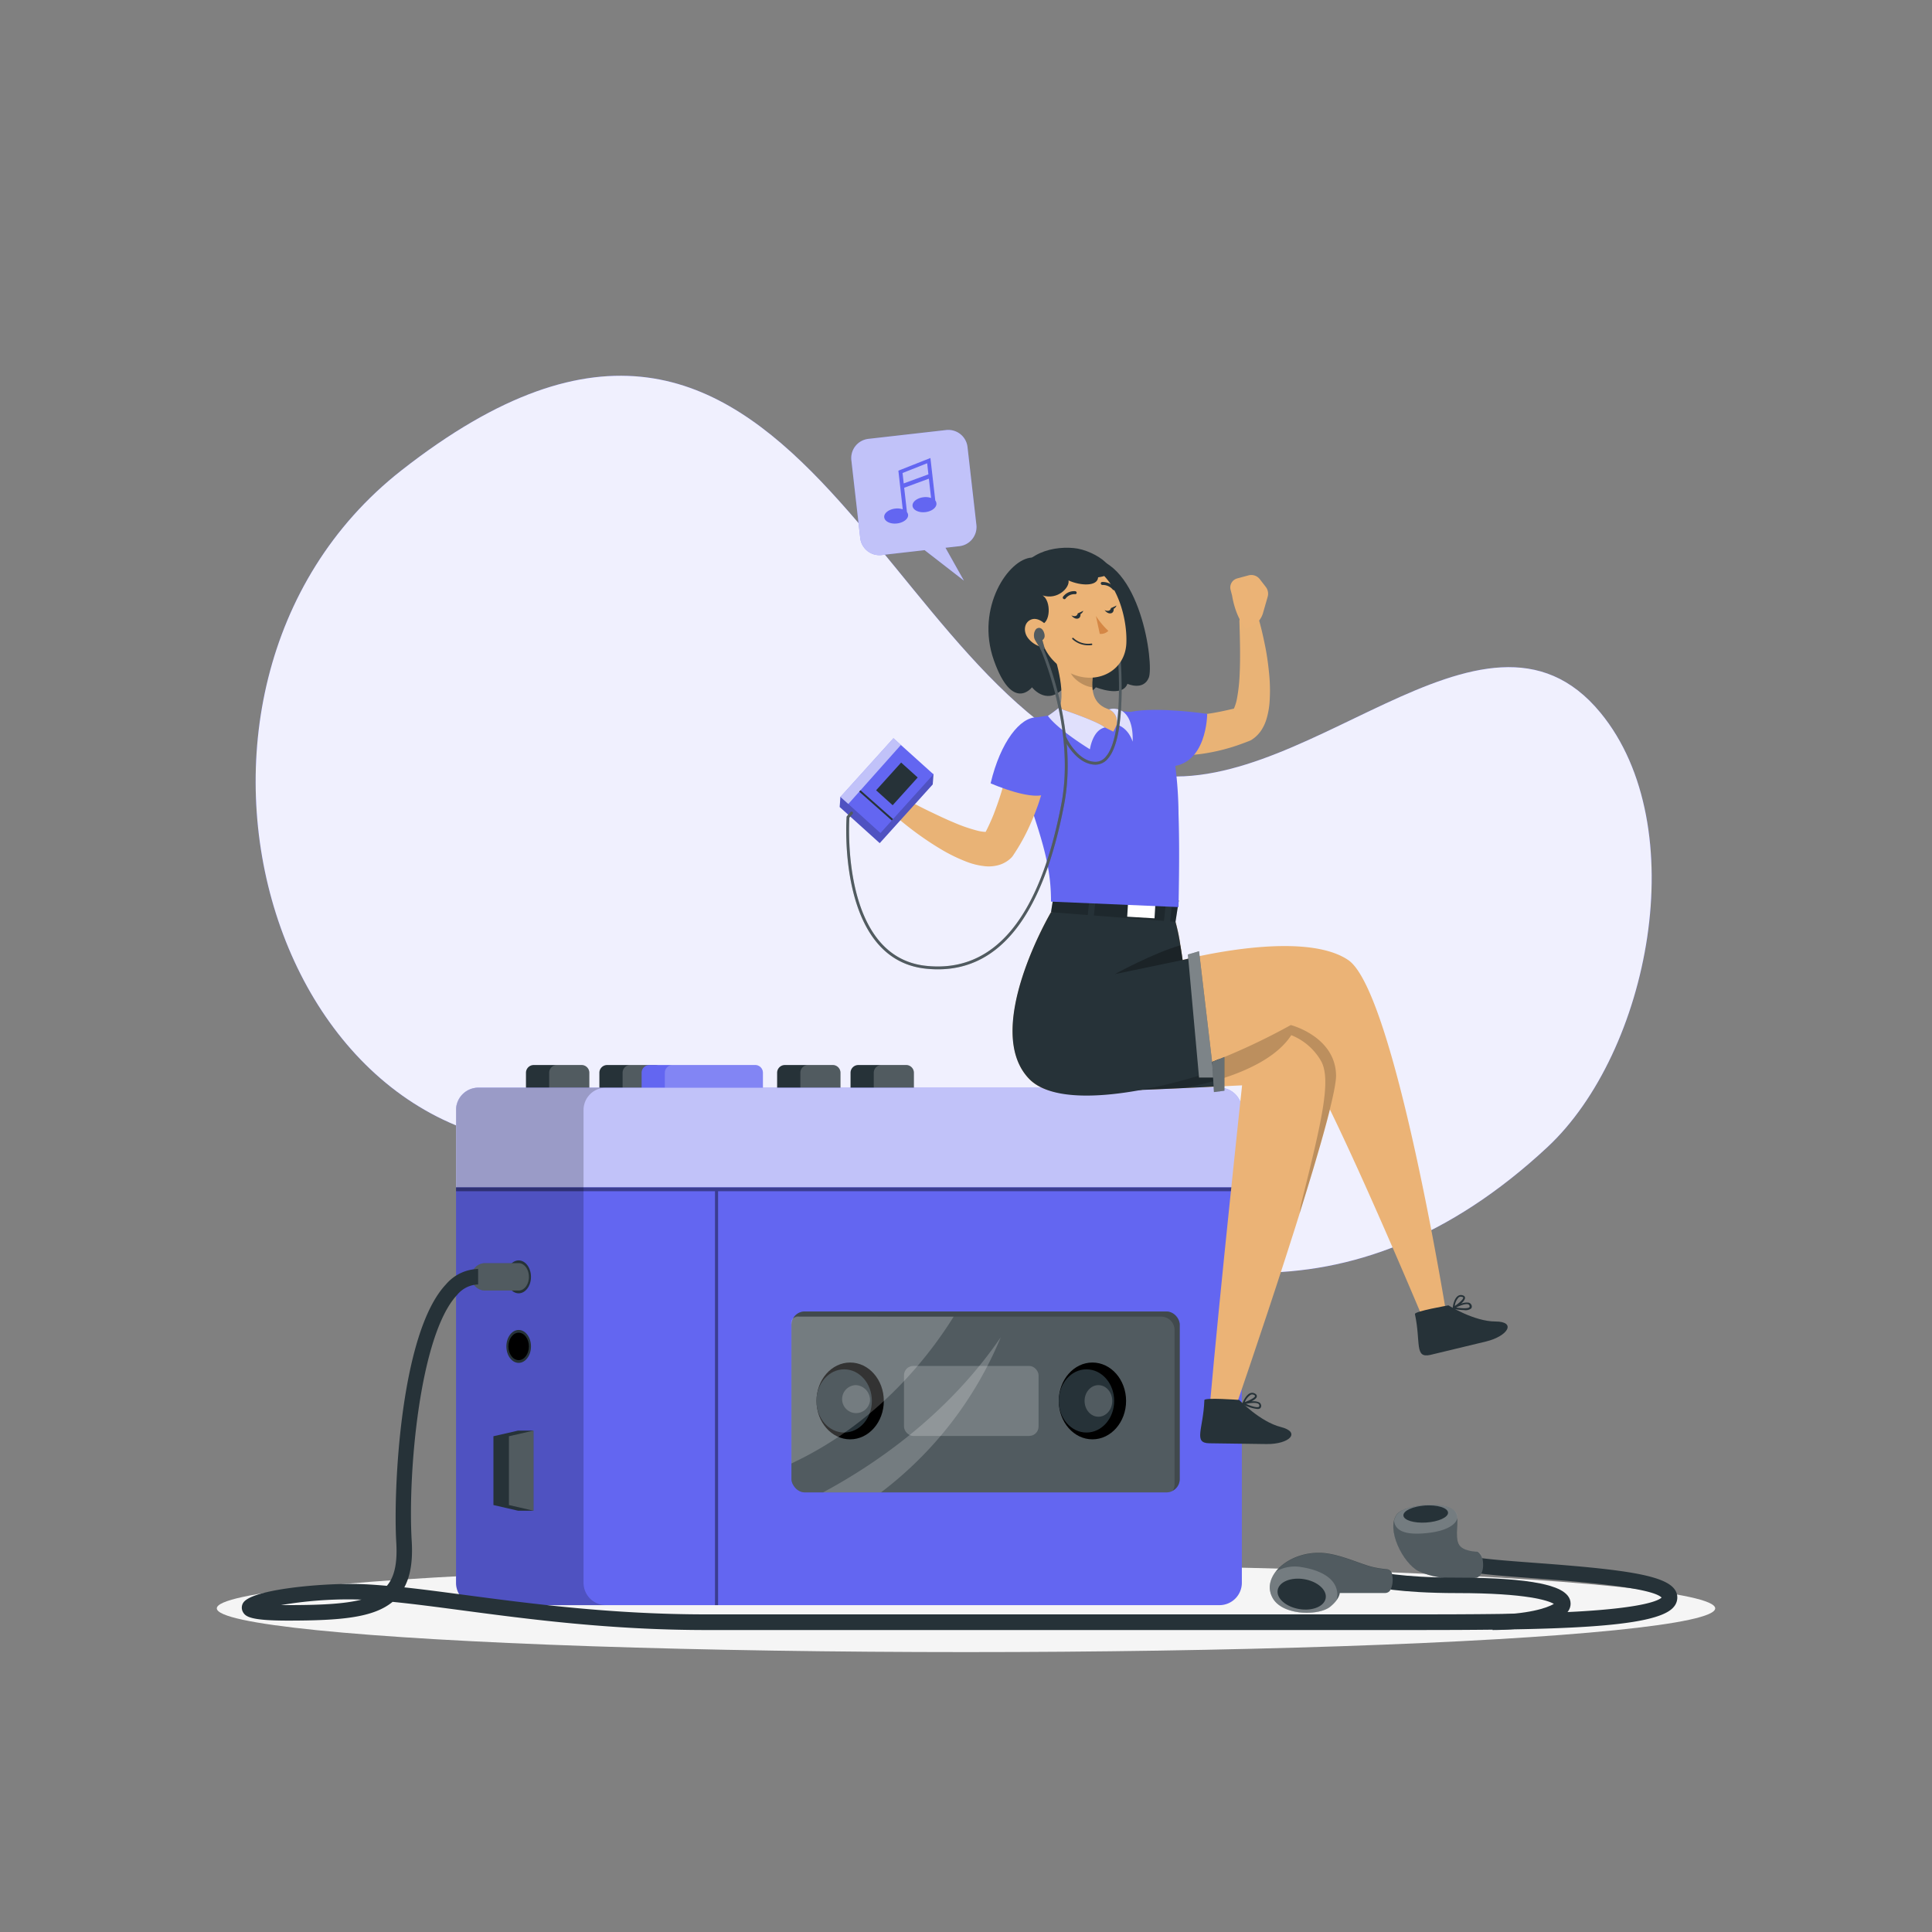 <svg xmlns="http://www.w3.org/2000/svg" viewBox="0 0 500 500"><rect x="0" y="0" width="500" height="500" fill="#808080" stroke="none"/><g id="freepik--background-simple--inject-35"><path d="M294.67,199.86C227,183.55,206.55,41.19,103.83,121.78,31,179,71.17,312.87,161.2,294.86c54.49-10.9,46.15-11.66,91.44,12.85,45.9,24.84,96.84,36.6,147.8-10.8,26.38-24.54,38-83,13.76-112.46C383.89,147.59,336,209.83,294.67,199.86Z" style="fill:#6366F1"></path><path d="M294.67,199.86C227,183.55,206.55,41.19,103.83,121.78,31,179,71.17,312.87,161.2,294.86c54.49-10.9,46.15-11.66,91.44,12.85,45.9,24.84,96.84,36.6,147.8-10.8,26.38-24.54,38-83,13.76-112.46C383.89,147.59,336,209.83,294.67,199.86Z" style="fill:#fff;opacity:0.9"></path></g><g id="freepik--Shadow--inject-35"><ellipse id="freepik--path--inject-35" cx="250" cy="416.24" rx="193.89" ry="11.32" style="fill:#f5f5f5"></ellipse></g><g id="freepik--Device--inject-35"><path d="M236.51,277.63v6.19H220.12v-6.19a2,2,0,0,1,2-2h12.43A2,2,0,0,1,236.51,277.63Z" style="fill:#263238"></path><path d="M236.51,277.63v6.19H226.13v-6.19a2,2,0,0,1,2-2h6.43A2,2,0,0,1,236.51,277.63Z" style="fill:#fff;opacity:0.2"></path><path d="M217.51,277.63v6.19H201.12v-6.19a2,2,0,0,1,2-2h12.43A2,2,0,0,1,217.51,277.63Z" style="fill:#263238"></path><path d="M217.51,277.63v6.19H207.13v-6.19a2,2,0,0,1,2-2h6.43A2,2,0,0,1,217.51,277.63Z" style="fill:#fff;opacity:0.2"></path><path d="M171.51,277.63v6.19H155.12v-6.19a2,2,0,0,1,2-2h12.43A2,2,0,0,1,171.51,277.63Z" style="fill:#263238"></path><path d="M171.51,277.63v6.19H161.13v-6.19a2,2,0,0,1,2-2h6.43A2,2,0,0,1,171.51,277.63Z" style="fill:#fff;opacity:0.2"></path><path d="M197.44,277.63v6.19H166.05v-6.19a2,2,0,0,1,2-2h27.43A2,2,0,0,1,197.44,277.63Z" style="fill:#6366F1"></path><path d="M197.44,277.63v6.19H172.06v-6.19a2,2,0,0,1,2-2h21.43A2,2,0,0,1,197.44,277.63Z" style="fill:#fff;opacity:0.2"></path><path d="M152.51,277.63v6.19H136.12v-6.19a2,2,0,0,1,2-2h12.43A2,2,0,0,1,152.51,277.63Z" style="fill:#263238"></path><path d="M152.51,277.63v6.19H142.13v-6.19a2,2,0,0,1,2-2h6.43A2,2,0,0,1,152.51,277.63Z" style="fill:#fff;opacity:0.2"></path><path d="M321.39,287.27V409.62a5.79,5.79,0,0,1-5.79,5.79H123.8a5.78,5.78,0,0,1-5.78-5.79V287.27a5.78,5.78,0,0,1,5.78-5.78H315.6A5.78,5.78,0,0,1,321.39,287.27Z" style="fill:#6366F1"></path><path d="M321.39,287.27v20H118v-20a5.78,5.78,0,0,1,5.78-5.78H315.6A5.78,5.78,0,0,1,321.39,287.27Z" style="fill:#fff;opacity:0.6"></path><path d="M156.81,415.41h-33a5.78,5.78,0,0,1-5.78-5.79V287.27a5.78,5.78,0,0,1,5.78-5.78h33a5.78,5.78,0,0,0-5.79,5.78V409.62A5.79,5.79,0,0,0,156.81,415.41Z" style="opacity:0.2"></path><rect x="204.83" y="339.41" width="100.48" height="46.82" rx="3.45" style="fill:#263238"></rect><rect x="204.83" y="339.41" width="100.48" height="46.82" rx="3.45" style="fill:#fff;opacity:0.2"></rect><rect x="233.95" y="353.5" width="34.83" height="18.12" rx="2.42" style="fill:#fff;opacity:0.2"></rect><ellipse cx="282.72" cy="362.56" rx="8.71" ry="9.94"></ellipse><ellipse cx="281.18" cy="362.56" rx="7.17" ry="8.18" style="fill:#263238"></ellipse><ellipse cx="284.27" cy="362.56" rx="3.58" ry="4.09" style="fill:#fff;opacity:0.2"></ellipse><ellipse cx="220.02" cy="362.56" rx="8.71" ry="9.94"></ellipse><ellipse cx="218.47" cy="362.56" rx="7.17" ry="8.18" style="fill:#263238"></ellipse><path d="M225.15,362.56a3.62,3.62,0,1,1-3.59-4.09A3.87,3.87,0,0,1,225.15,362.56Z" style="fill:#fff;opacity:0.2"></path><path d="M259,346.07a96.68,96.68,0,0,1-31,40.16H213C225.56,379.51,244.94,366.69,259,346.07Z" style="fill:#fff;opacity:0.2"></path><path d="M246.8,340.75c-6.37,10.25-19.74,27.59-42,38v-35.9a1.72,1.72,0,0,1,2.12-2.12Z" style="fill:#fff;opacity:0.2"></path><path d="M305.31,342.87v39.91a3.42,3.42,0,0,1-1.78,3,3.36,3.36,0,0,0,.44-1.68v-39.9a3.46,3.46,0,0,0-3.45-3.46H206.94a3.39,3.39,0,0,0-1.68.44,3.45,3.45,0,0,1,3-1.77h93.57A3.46,3.46,0,0,1,305.31,342.87Z" style="opacity:0.2"></path><polygon points="321.39 307.3 185.84 307.3 185.04 307.3 118.02 307.3 118.02 308.29 185.04 308.29 185.04 415.41 185.84 415.41 185.84 308.29 321.39 308.29 321.39 307.3" style="opacity:0.4"></polygon><path d="M137.42,348.45c0,2.35-1.43,4.26-3.19,4.26s-3.18-1.91-3.18-4.26,1.42-4.26,3.18-4.26S137.42,346.1,137.42,348.45Z" style="fill:#263238"></path><ellipse cx="134.23" cy="348.45" rx="2.65" ry="3.55"></ellipse><path d="M137.42,330.45c0,2.35-1.43,4.26-3.19,4.26s-3.18-1.91-3.18-4.26,1.42-4.26,3.18-4.26S137.42,328.1,137.42,330.45Z" style="fill:#263238"></path><polygon points="138.08 370.24 134.07 370.24 127.7 371.7 127.7 389.5 134.07 390.97 138.08 390.97 138.08 370.24" style="fill:#263238"></polygon><polygon points="138.08 390.97 131.71 389.5 131.71 371.7 138.08 370.24 138.08 390.97" style="fill:#fff;opacity:0.2"></polygon><path d="M134.23,326.9h-8.67a3.55,3.55,0,0,0-3.55,3.55h0a3.54,3.54,0,0,0,3.55,3.54h8.67c1.47,0,2.65-1.58,2.65-3.54S135.7,326.9,134.23,326.9Z" style="fill:#263238"></path><path d="M134.23,326.9h-8.67a3.55,3.55,0,0,0-3.55,3.55h0a3.54,3.54,0,0,0,3.55,3.54h8.67c1.47,0,2.65-1.58,2.65-3.54S135.7,326.9,134.23,326.9Z" style="fill:#fff;opacity:0.2"></path><path d="M365.05,421.85H182.8c-24.84,0-46.11-2.82-63.2-5.09-6.57-.87-12.62-1.67-18-2.2-4.94,4.07-13.25,4.85-27.11,4.85-9.57,0-10.91-1-11.59-2.17a2.36,2.36,0,0,1,0-2.37c2-3.46,19.3-5.05,28.42-4.94,2.71,0,5.65.2,8.8.48,2-2.33,2.76-5.94,2.43-11.32-.77-12.78.9-54,12.85-66.68a11.28,11.28,0,0,1,8.34-4v4a7.37,7.37,0,0,0-5.43,2.7c-9.76,10.37-12.8,46.42-11.76,63.7.31,5.13-.31,9-1.91,12,4.76.51,9.94,1.2,15.5,1.94,17,2.25,38.1,5.05,62.67,5.05H365.05c16.47,0,31.08-.06,43.18-.73,17.55-1,21.08-2.93,21.79-3.62-2.63-2.74-23.13-4.26-33.11-5s-15.69-1.2-18-2.1l1.47-3.71c1.81.71,9.42,1.27,16.79,1.82,25.35,1.87,36.07,3.45,36.87,8.4a3.7,3.7,0,0,1-.91,3.05C428.52,421.42,402,421.85,365.05,421.85ZM72.71,415.4h1.75c8.35,0,14.62-.28,19.08-1.42l-2.27-.06A104.27,104.27,0,0,0,72.71,415.4Z" style="fill:#263238"></path><path d="M383.84,405c0,2.91-1.68,3.32-1.68,3.32s-8.74,1.3-15-1.7c-4.08-2-8.6-11-5.6-14.79,2.07-2.62,14.11-3.75,15.41,0,.61,1.73-.48,5.66.49,7.71s4.95,2.05,4.95,2.05S383.83,402.25,383.84,405Z" style="fill:#263238"></path><path d="M383.83,405c0,2.91-1.67,3.32-1.67,3.32s-8.74,1.3-15-1.71c-3.53-1.71-7.4-8.68-6.41-13a4.32,4.32,0,0,1,.82-1.79c2.06-2.62,14.09-3.75,15.41,0a3.55,3.55,0,0,1,.16.88c.16,1.94-.52,5.07.31,6.83,1,2,4.83,2.05,5,2.05S383.83,402.25,383.83,405Z" style="fill:#fff;opacity:0.2"></path><path d="M377.18,392.74c-.22,1.69-2.58,3.31-6.92,3.9-6.91.93-9.17-.66-9.47-3a4.32,4.32,0,0,1,.82-1.79c2.06-2.62,14.09-3.75,15.41,0A3.55,3.55,0,0,1,377.18,392.74Z" style="fill:#fff;opacity:0.2"></path><path d="M374.75,391.45c.08,1.21-2.44,2.37-5.63,2.58s-5.84-.6-5.92-1.82,2.44-2.38,5.63-2.59S374.67,390.23,374.75,391.45Z" style="fill:#263238"></path><path d="M386.28,421.85v-4c8.86,0,14.24-1.72,15.86-2.78-1.45-.81-6.82-2.78-25-2.78-15.31,0-21.77-1.66-22-1.73l1-3.87-.51,1.94.5-1.94c.07,0,6.34,1.6,21,1.6,9.32,0,16.55.5,21.5,1.51,3.36.69,7.84,2,7.84,5.22C406.52,420.41,393.79,421.85,386.28,421.85Z" style="fill:#263238"></path><path d="M329.35,413.54c-3.29-6,5.18-12.84,14.18-11.51,4.32.64,8.92,2.87,11.87,3.54a26.73,26.73,0,0,0,3.42.53,1.57,1.57,0,0,1,1.37,1,6.32,6.32,0,0,1-.26,4.16,1.52,1.52,0,0,1-1.42,1H346.72s0,1.54-2.43,3.53C341.41,418.2,331.92,418.2,329.35,413.54Z" style="fill:#263238"></path><path d="M359.94,411.31a1.56,1.56,0,0,1-1.43,1H346.72a3.62,3.62,0,0,1-.8,1.83,8.91,8.91,0,0,1-1.63,1.7c-2.88,2.39-12.36,2.39-14.94-2.27a6,6,0,0,1,.85-6.85h0c2.54-3.22,7.83-5.46,13.32-4.65,4.33.64,8.92,2.87,11.87,3.54a26.73,26.73,0,0,0,3.42.53,1.55,1.55,0,0,1,1.37,1A6.32,6.32,0,0,1,359.94,411.31Z" style="fill:#fff;opacity:0.2"></path><path d="M345.92,414.11a8.91,8.91,0,0,1-1.63,1.7c-2.88,2.39-12.36,2.39-14.94-2.27a6,6,0,0,1,.85-6.85h0a10,10,0,0,1,6.7-1.11C344.32,406.8,346.82,410.36,345.92,414.11Z" style="fill:#fff;opacity:0.2"></path><path d="M343.09,413.6c-.35,2.13-3.42,3.4-6.86,2.82s-5.93-2.76-5.57-4.9,3.43-3.4,6.86-2.83S343.45,411.46,343.09,413.6Z" style="fill:#263238"></path></g><g id="freepik--speech-bubble--inject-35"><path d="M244.89,111.29l-20.18,2.29a5,5,0,0,0-4.38,5.51l2.3,20.18a5,5,0,0,0,5.51,4.38l11.15-1.27,10.17,7.89-4.77-8.51,3.62-.41a5,5,0,0,0,4.38-5.51l-2.3-20.18A5,5,0,0,0,244.89,111.29Z" style="fill:#6366F1"></path><path d="M244.89,111.29l-20.18,2.29a5,5,0,0,0-4.38,5.51l2.3,20.18a5,5,0,0,0,5.51,4.38l11.15-1.27,10.17,7.89-4.77-8.51,3.62-.41a5,5,0,0,0,4.38-5.51l-2.3-20.18A5,5,0,0,0,244.89,111.29Z" style="fill:#fff;isolation:isolate;opacity:0.6"></path><path d="M242.05,129.53l-1.26-11-8.29,3.28,1.13,10a4.43,4.43,0,0,0-1.93-.19c-1.7.19-3,1.21-2.86,2.28s1.6,1.77,3.3,1.57,3-1.21,2.87-2.27a1.3,1.3,0,0,0-.29-.67l-.72-6.3,6.39-2.35.57,5a4.28,4.28,0,0,0-1.93-.2c-1.7.19-3,1.22-2.86,2.28s1.6,1.77,3.3,1.58,3-1.22,2.87-2.28A1.3,1.3,0,0,0,242.05,129.53Zm-8.17-4.42-.3-2.7,6.37-2.52.32,2.87Z" style="fill:#6366F1"></path></g><g id="freepik--Character--inject-35"><path d="M302.57,185.14l1.87.09c.71,0,1.44,0,2.18,0,1.47,0,3-.17,4.47-.32s3-.4,4.51-.7,3-.65,4.5-1l-.88.41c-.25.17-.27.32-.19.22a2.25,2.25,0,0,0,.37-.6,11.52,11.52,0,0,0,.73-2.46,43.38,43.38,0,0,0,.69-6.3c.11-2.2.12-4.46.1-6.73s-.09-4.59-.16-6.83v-.07a2.53,2.53,0,0,1,4.95-.79c.69,2.35,1.2,4.66,1.68,7s.81,4.75,1.05,7.2a43.1,43.1,0,0,1,.11,7.65,20.77,20.77,0,0,1-.83,4.33,11.24,11.24,0,0,1-1.16,2.54,8.49,8.49,0,0,1-2.63,2.67,2.66,2.66,0,0,1-.56.28l-.32.13c-1.69.65-3.4,1.28-5.16,1.77a48.25,48.25,0,0,1-5.35,1.23,42.47,42.47,0,0,1-5.54.6c-.94,0-1.88,0-2.85,0-.48,0-1,0-1.46-.08l-.77-.08c-.28,0-.48-.05-.91-.12a5.05,5.05,0,0,1,1-10Z" style="fill:#e9b376"></path><path d="M267.08,144.3c-6,.22-14.69,12.95-9.87,26.57s9.87,7,9.87,7,3.42,4.49,7.59.77c0,0,6,2.75,8.95-.77,0,0,6.8,2.77,8.16-.9,0,0,4.09,1.88,5.52-1.57s-2.19-30.52-15.76-31.09S267.08,144.3,267.08,144.3Z" style="fill:#263238"></path><path d="M374.62,341.9,369,343s-30.65-73.47-35.53-73.67-54.58,22.63-67,10S272,236.08,272,236.08s30-4.28,32.22,2.49a48.94,48.94,0,0,1,1.26,6.07c.35,2.07.58,3.81.58,3.81h0c.93-.24,31-8,42.85,0C361,256.59,374.62,341.9,374.62,341.9Z" style="fill:#ebb376"></path><path d="M288,282.31s2,.05,33.45-1.42c0,0-5.83,54-8.39,83.38l6.56.37s26.42-76.43,26.18-86.43-11.71-12.93-11.71-12.93S311.66,278.21,288,282.31Z" style="fill:#ebb376"></path><path d="M288,282.31c.33,0,3.52,0,28-1.16l-.48-7.06A137.86,137.86,0,0,1,288,282.31Z" style="fill:#263238"></path><path d="M336.83,311.16c5.15-20.68,7.72-31.42,5.15-36.41a15.49,15.49,0,0,0-7.8-6.85c-6.7,10.42-27.56,13.61-28.11,13.7h0c-15.48.68-17.79.71-18.07.71a137.86,137.86,0,0,0,27.56-8.22,167.27,167.27,0,0,0,18.5-8.81s11.47,2.93,11.71,12.93c.1,4.09-4.26,19.29-9.45,35.84A27.74,27.74,0,0,1,336.83,311.16Z" style="isolation:isolate;opacity:0.2"></path><path d="M378.91,339.05a15.43,15.43,0,0,1-2.82-.33l-.08,0h0l-.06-.06,0-.05a.21.21,0,0,1,0-.11c0-.1.25-2.3,1.31-3.07a1.35,1.35,0,0,1,1.13-.24c.44.09.7.29.75.59.08.46-.43,1.07-1,1.62a3.69,3.69,0,0,1,2-.26,1,1,0,0,1,.61.48.88.88,0,0,1,0,1A2.35,2.35,0,0,1,378.91,339.05Zm-2.06-.67c1.41.23,3.12.33,3.45-.11,0,0,.12-.15-.05-.47a.52.52,0,0,0-.32-.25C379.21,337.34,377.77,337.93,376.85,338.38Zm1.19-2.8a.85.85,0,0,0-.54.19,3.83,3.83,0,0,0-1,2.22c1.17-.79,2.25-1.77,2.18-2.17,0-.12-.25-.18-.38-.21Z" style="fill:#263238"></path><path d="M325.36,364.64a11.22,11.22,0,0,1-3.73-1.17h0l-.05,0a.26.26,0,0,1-.05-.09h0a.11.11,0,0,0,0-.05h0a.22.22,0,0,1,0-.11c0-.09.81-2.17,2-2.66a1.38,1.38,0,0,1,1.16.05c.41.2.6.45.58.76,0,.47-.68.93-1.41,1.31a3.67,3.67,0,0,1,2,.25,1,1,0,0,1,.48.61.88.88,0,0,1-.23.95A1.24,1.24,0,0,1,325.36,364.64Zm-2.91-1.32c1.31.58,2.95,1.09,3.37.75,0,0,.15-.12.07-.47a.51.51,0,0,0-.26-.32C325,362.9,323.46,363.11,322.45,363.32Zm1.62-2.44a.91.91,0,0,0-.35.07,4,4,0,0,0-1.56,1.91c1.33-.49,2.62-1.17,2.65-1.57,0-.13-.2-.25-.32-.31A1.07,1.07,0,0,0,324.07,360.88Z" style="fill:#263238"></path><path d="M366.18,340.08c-.16-.72,8.67-2.25,8.67-2.25S381.51,342,387,342s3.34,3.79-2.47,5.19l-14.37,3.46C366,351.59,367.77,347.45,366.18,340.08Z" style="fill:#263238"></path><path d="M311.69,362.35c0-.73,9-.05,9-.05s5.43,5.66,10.76,7,2.31,4.49-3.67,4.42L313,373.52C308.72,373.47,311.42,369.89,311.69,362.35Z" style="fill:#263238"></path><path d="M272,236.08s30-4.28,32.22,2.49a48.94,48.94,0,0,1,1.26,6.07c.35,2.07.58,3.81.58,3.81h0l2.51-.6,3.83,29.87c-16.56,5.31-38.5,9.15-46,1.55C254,266.6,272,236.08,272,236.08Z" style="fill:#263238"></path><path d="M306.06,248.45l-17.52,3.65s9.68-5.35,16.94-7.46C305.83,246.71,306.06,248.45,306.06,248.45Z" style="isolation:isolate;opacity:0.3"></path><polygon points="272.73 231.42 272 236.08 304.22 238.57 305.07 233.05 272.73 231.42" style="fill:#263238"></polygon><polygon points="272.73 231.42 272 236.08 304.22 238.57 305.07 233.05 272.73 231.42" style="isolation:isolate;opacity:0.2"></polygon><rect x="281.7" y="231.01" width="1.6" height="8.15" transform="translate(25.52 -27.66) rotate(5.87)" style="fill:#263238"></rect><rect x="290.3" y="232.82" width="7.07" height="5.36" transform="matrix(1, 0.06, -0.06, 1, 15.71, -18.36)" style="fill:#fff"></rect><rect x="301.48" y="231.88" width="1.6" height="8.15" transform="translate(25.73 -29.7) rotate(5.87)" style="fill:#263238"></rect><polygon points="310.31 246.17 307.43 247.03 310.31 278.86 314.17 278.86 310.31 246.17" style="fill:#263238"></polygon><polygon points="310.31 246.17 307.43 247.03 310.31 278.86 314.17 278.86 310.31 246.17" style="fill:#fff;isolation:isolate;opacity:0.4"></polygon><polygon points="316.88 273.54 316.88 282.27 314.17 282.63 313.7 274.83 316.88 273.54" style="fill:#263238"></polygon><polygon points="316.88 273.54 316.88 282.27 314.17 282.63 313.7 274.83 316.88 273.54" style="fill:#fff;isolation:isolate;opacity:0.3"></polygon><path d="M304,197a102,102,0,0,1,1,13.61c.21,6.65.21,13.21,0,24.14L272,233.34c0-9.45-2.15-16.36-9.64-37.09a7.81,7.81,0,0,1,5.95-10.59c1.31-.22,2.7-.43,4.14-.61A108.74,108.74,0,0,1,287.6,184c1.66,0,3.38.12,5,.24C298.58,184.62,303.43,191.09,304,197Z" style="fill:#6366F1"></path><path d="M272.31,167.91c1.66,4.79,3.91,13.61,1,17.09,0,0,4.57-1,14.81,4.35,2.55-4.27.35-5.42.35-5.42-5.63-.91-6.07-4.93-5.68-8.77Z" style="fill:#ebb376"></path><path d="M276.57,170.87l6.19,4.29a15.29,15.29,0,0,0-.08,2.7c-2.12-.15-5.3-2.21-5.84-4.36A7.33,7.33,0,0,1,276.57,170.87Z" style="opacity:0.2"></path><path d="M326,149.85l1.55,2a2.89,2.89,0,0,1,.52,2.61l-1.21,4.21a5.43,5.43,0,0,1-3.42,3.62l-1,.36c-2.8-3.07-3.56-8.45-3.56-8.45l-.39-1.5a2.42,2.42,0,0,1,1.68-3l3-.81A2.78,2.78,0,0,1,326,149.85Z" style="fill:#ebb376"></path><path d="M272.12,194.27c-.19,1.32-.38,2.42-.64,3.6s-.5,2.31-.78,3.46c-.58,2.29-1.25,4.57-2,6.81a67.27,67.27,0,0,1-2.74,6.67,51,51,0,0,1-3.67,6.43l-.1.16a4.28,4.28,0,0,1-.5.61,7.6,7.6,0,0,1-3.77,2,9.45,9.45,0,0,1-3.07.16,18.34,18.34,0,0,1-4.47-1.06,43,43,0,0,1-7-3.41c-2.15-1.29-4.18-2.65-6.16-4.1s-3.85-2.94-5.71-4.59a2.53,2.53,0,0,1,2.83-4.14l.06,0c2,1,4.12,2.14,6.2,3.13s4.16,2,6.23,2.85a40.75,40.75,0,0,0,6.07,2.11,9.67,9.67,0,0,0,2.47.34c.3,0,.5-.07.46-.09a1.13,1.13,0,0,0-.68.36l-.6.76a56.3,56.3,0,0,0,2.57-5.48c.74-1.92,1.44-3.88,2.05-5.9s1.16-4.05,1.66-6.11c.25-1,.49-2.07.71-3.1l.6-3,0-.21a5.07,5.07,0,0,1,10,1.7Z" style="fill:#e9b376"></path><path d="M285.94,188.27c-3.2.69-3.87,5.64-3.87,5.64s-8.14-4.94-10.87-8.64a30.92,30.92,0,0,0,2.7-2S283.92,186.54,285.94,188.27Z" style="fill:#6366F1"></path><path d="M289,187.54s2.84.55,4.13,4.41c.24-7.17-3.17-8.14-3.17-8.14a4.09,4.09,0,0,0-2.95-.22A3.47,3.47,0,0,1,289,187.54Z" style="fill:#6366F1"></path><path d="M285.94,188.27c-3.2.69-3.87,5.64-3.87,5.64s-8.14-4.94-10.87-8.64a30.92,30.92,0,0,0,2.7-2S283.92,186.54,285.94,188.27Z" style="fill:#fff;opacity:0.8"></path><path d="M289,187.54s2.84.55,4.13,4.41c.24-7.17-3.17-8.14-3.17-8.14a4.09,4.09,0,0,0-2.95-.22A3.47,3.47,0,0,1,289,187.54Z" style="fill:#fff;opacity:0.8"></path><path d="M268.31,185.66c-4.21-.14-9.37,6.25-11.94,17.06,0,0,11.72,5.2,14.83,2.36C281,196.11,268.31,185.66,268.31,185.66Z" style="fill:#6366F1"></path><path d="M292.63,184.22c6.87-1.4,19.79.53,19.79.53s0,13.64-10.14,13.64Z" style="fill:#6366F1"></path><polygon points="241.39 203 227.67 218.2 219.34 210.68 217.31 208.85 217.5 206.24 232.96 195.41 241.58 200.39 241.39 203" style="fill:#6366F1"></polygon><polygon points="241.39 203 227.67 218.2 219.34 210.68 217.31 208.85 217.5 206.24 232.96 195.41 241.58 200.39 241.39 203" style="opacity:0.2"></polygon><polygon points="241.58 200.39 227.86 215.59 219.54 208.07 217.5 206.24 231.22 191.05 233.15 192.8 241.58 200.39" style="fill:#6366F1"></polygon><rect x="229.23" y="198.03" width="5.77" height="9.67" transform="translate(195.74 -103.25) rotate(42.07)" style="fill:#263238"></rect><polygon points="233.15 192.8 219.54 208.07 217.5 206.24 231.22 191.05 233.15 192.8" style="fill:#fff;opacity:0.6"></polygon><rect x="226.49" y="202.83" width="0.49" height="11.25" transform="translate(-79.63 240.06) rotate(-48.49)" style="fill:#263238"></rect><path d="M283.52,197.89c-5,0-8.06-6.41-8.19-6.69a.37.37,0,0,1,.67-.3c0,.06,2.95,6.26,7.52,6.26h0a3.39,3.39,0,0,0,2.62-1.27c4.3-4.8,3.72-21.6,2.82-29.81a.35.35,0,0,1,.32-.4.36.36,0,0,1,.4.32c0,.24,2.59,24.14-3,30.38a4.15,4.15,0,0,1-3.16,1.51Z" style="fill:#263238"></path><g style="opacity:0.2"><path d="M283.52,197.89c-5,0-8.06-6.41-8.19-6.69a.37.37,0,0,1,.67-.3c0,.06,2.95,6.26,7.52,6.26h0a3.39,3.39,0,0,0,2.62-1.27c4.3-4.8,3.72-21.6,2.82-29.81a.35.35,0,0,1,.32-.4.36.36,0,0,1,.4.32c0,.24,2.59,24.14-3,30.38a4.15,4.15,0,0,1-3.16,1.51Z" style="fill:#fff"></path></g><path d="M267.45,158.42c2,7.77,2.73,11.09,7.49,14.55,7.16,5.21,16.24,1.55,16.56-6.54.29-7.29-3.09-18.77-11.39-20.8A10.29,10.29,0,0,0,267.45,158.42Z" style="fill:#ebb376"></path><path d="M277.82,141.83c5.85.5,13.94,6.63,6.37,7.58-.14,2.4-4.53,2.22-7.66.81.37,1.78-2.75,5.14-6.7,3.88,2.25,1.37,2.15,7.39-.66,7.61s-8.75,1.53-7.36-8.3S271.57,141.28,277.82,141.83Z" style="fill:#263238"></path><path d="M283.62,159.39a19.87,19.87,0,0,0,3.22,3.87,2.68,2.68,0,0,1-2.22.78Z" style="fill:#d58745"></path><path d="M281.42,167a5.31,5.31,0,0,0,1.11-.06.18.18,0,0,0,.15-.22.23.23,0,0,0-.24-.17,5.58,5.58,0,0,1-4.63-1.43.2.2,0,0,0-.28,0,.21.21,0,0,0,0,.28A6,6,0,0,0,281.42,167Z" style="fill:#263238"></path><path d="M266.14,165.25a6.4,6.4,0,0,0,4.33,2.34c2.17.18,2.71-2,1.65-4-.95-1.78-3.23-4-5.2-3.27S264.76,163.58,266.14,165.25Z" style="fill:#ebb376"></path><path d="M275.49,155.07a.34.34,0,0,0,.26-.14,2.89,2.89,0,0,1,2.48-1.16.36.36,0,0,0,.41-.34.42.42,0,0,0-.37-.43,3.58,3.58,0,0,0-3.15,1.42.39.39,0,0,0,.09.55A.42.42,0,0,0,275.49,155.07Z" style="fill:#263238"></path><path d="M288.28,152.74a.36.36,0,0,0,.27-.09.39.39,0,0,0,0-.55,4.11,4.11,0,0,0-3.34-1.48.35.35,0,0,0-.32.43.43.43,0,0,0,.46.34A3.33,3.33,0,0,1,288,152.6.47.47,0,0,0,288.28,152.74Z" style="fill:#263238"></path><path d="M278.91,158.76l1.46-.69S279.84,159.43,278.91,158.76Z" style="fill:#263238"></path><path d="M278.91,158.76s-.15,1.15-1.63.52c0,0,.72,1,1.63.82s.71-1.34.71-1.34Z" style="fill:#263238"></path><path d="M287.5,157.39l1.46-.68S288.43,158.06,287.5,157.39Z" style="fill:#263238"></path><path d="M287.5,157.39s-.15,1.15-1.63.52c0,0,.72,1,1.63.82s.71-1.34.71-1.34Z" style="fill:#263238"></path><path d="M270.24,168a.29.29,0,0,0,.1-.3l-.58-2.07a.57.57,0,0,0,.28-.23,1.33,1.33,0,0,0,.22-.37c.28-.62-.19-2.28-1.13-2.5A1.08,1.08,0,0,0,268,163h0a2.67,2.67,0,0,0-.16,2.57,21.94,21.94,0,0,0,1.2,1.91,4.23,4.23,0,0,1,.26.57.29.29,0,0,0,.25.19A1.16,1.16,0,0,0,270.24,168Z" style="fill:#263238"></path><path d="M270.24,168a.29.29,0,0,0,.1-.3l-.58-2.07a.57.57,0,0,0,.28-.23,1.33,1.33,0,0,0,.22-.37c.28-.62-.19-2.28-1.13-2.5A1.08,1.08,0,0,0,268,163h0a2.67,2.67,0,0,0-.16,2.57,21.94,21.94,0,0,0,1.2,1.91,4.23,4.23,0,0,1,.26.57.29.29,0,0,0,.25.19A1.16,1.16,0,0,0,270.24,168Z" style="fill:#fff;opacity:0.2"></path><path d="M242.74,250.86a29.82,29.82,0,0,1-3.23-.18c-23-2.52-20.44-38.88-20.41-39.25a.4.4,0,0,1,.09-.21l.87-1a.37.37,0,1,1,.55.48l-.79.9c-.14,2.29-1.86,36,19.77,38.35,17.62,1.93,29.43-12.18,35.1-41.94,3.72-19.57-5.46-40.16-5.55-40.36a.38.38,0,0,1,.18-.49.37.37,0,0,1,.49.19c.09.2,9.37,21,5.6,40.79C270,236.51,259,250.86,242.74,250.86Z" style="fill:#263238"></path><g style="opacity:0.2"><path d="M242.74,250.86a29.82,29.82,0,0,1-3.23-.18c-23-2.52-20.44-38.88-20.41-39.25a.4.4,0,0,1,.09-.21l.87-1a.37.37,0,1,1,.55.48l-.79.9c-.14,2.29-1.86,36,19.77,38.35,17.62,1.93,29.43-12.18,35.1-41.94,3.72-19.57-5.46-40.16-5.55-40.36a.38.38,0,0,1,.18-.49.37.37,0,0,1,.49.19c.09.2,9.37,21,5.6,40.79C270,236.51,259,250.86,242.74,250.86Z" style="fill:#fff"></path></g></g></svg>